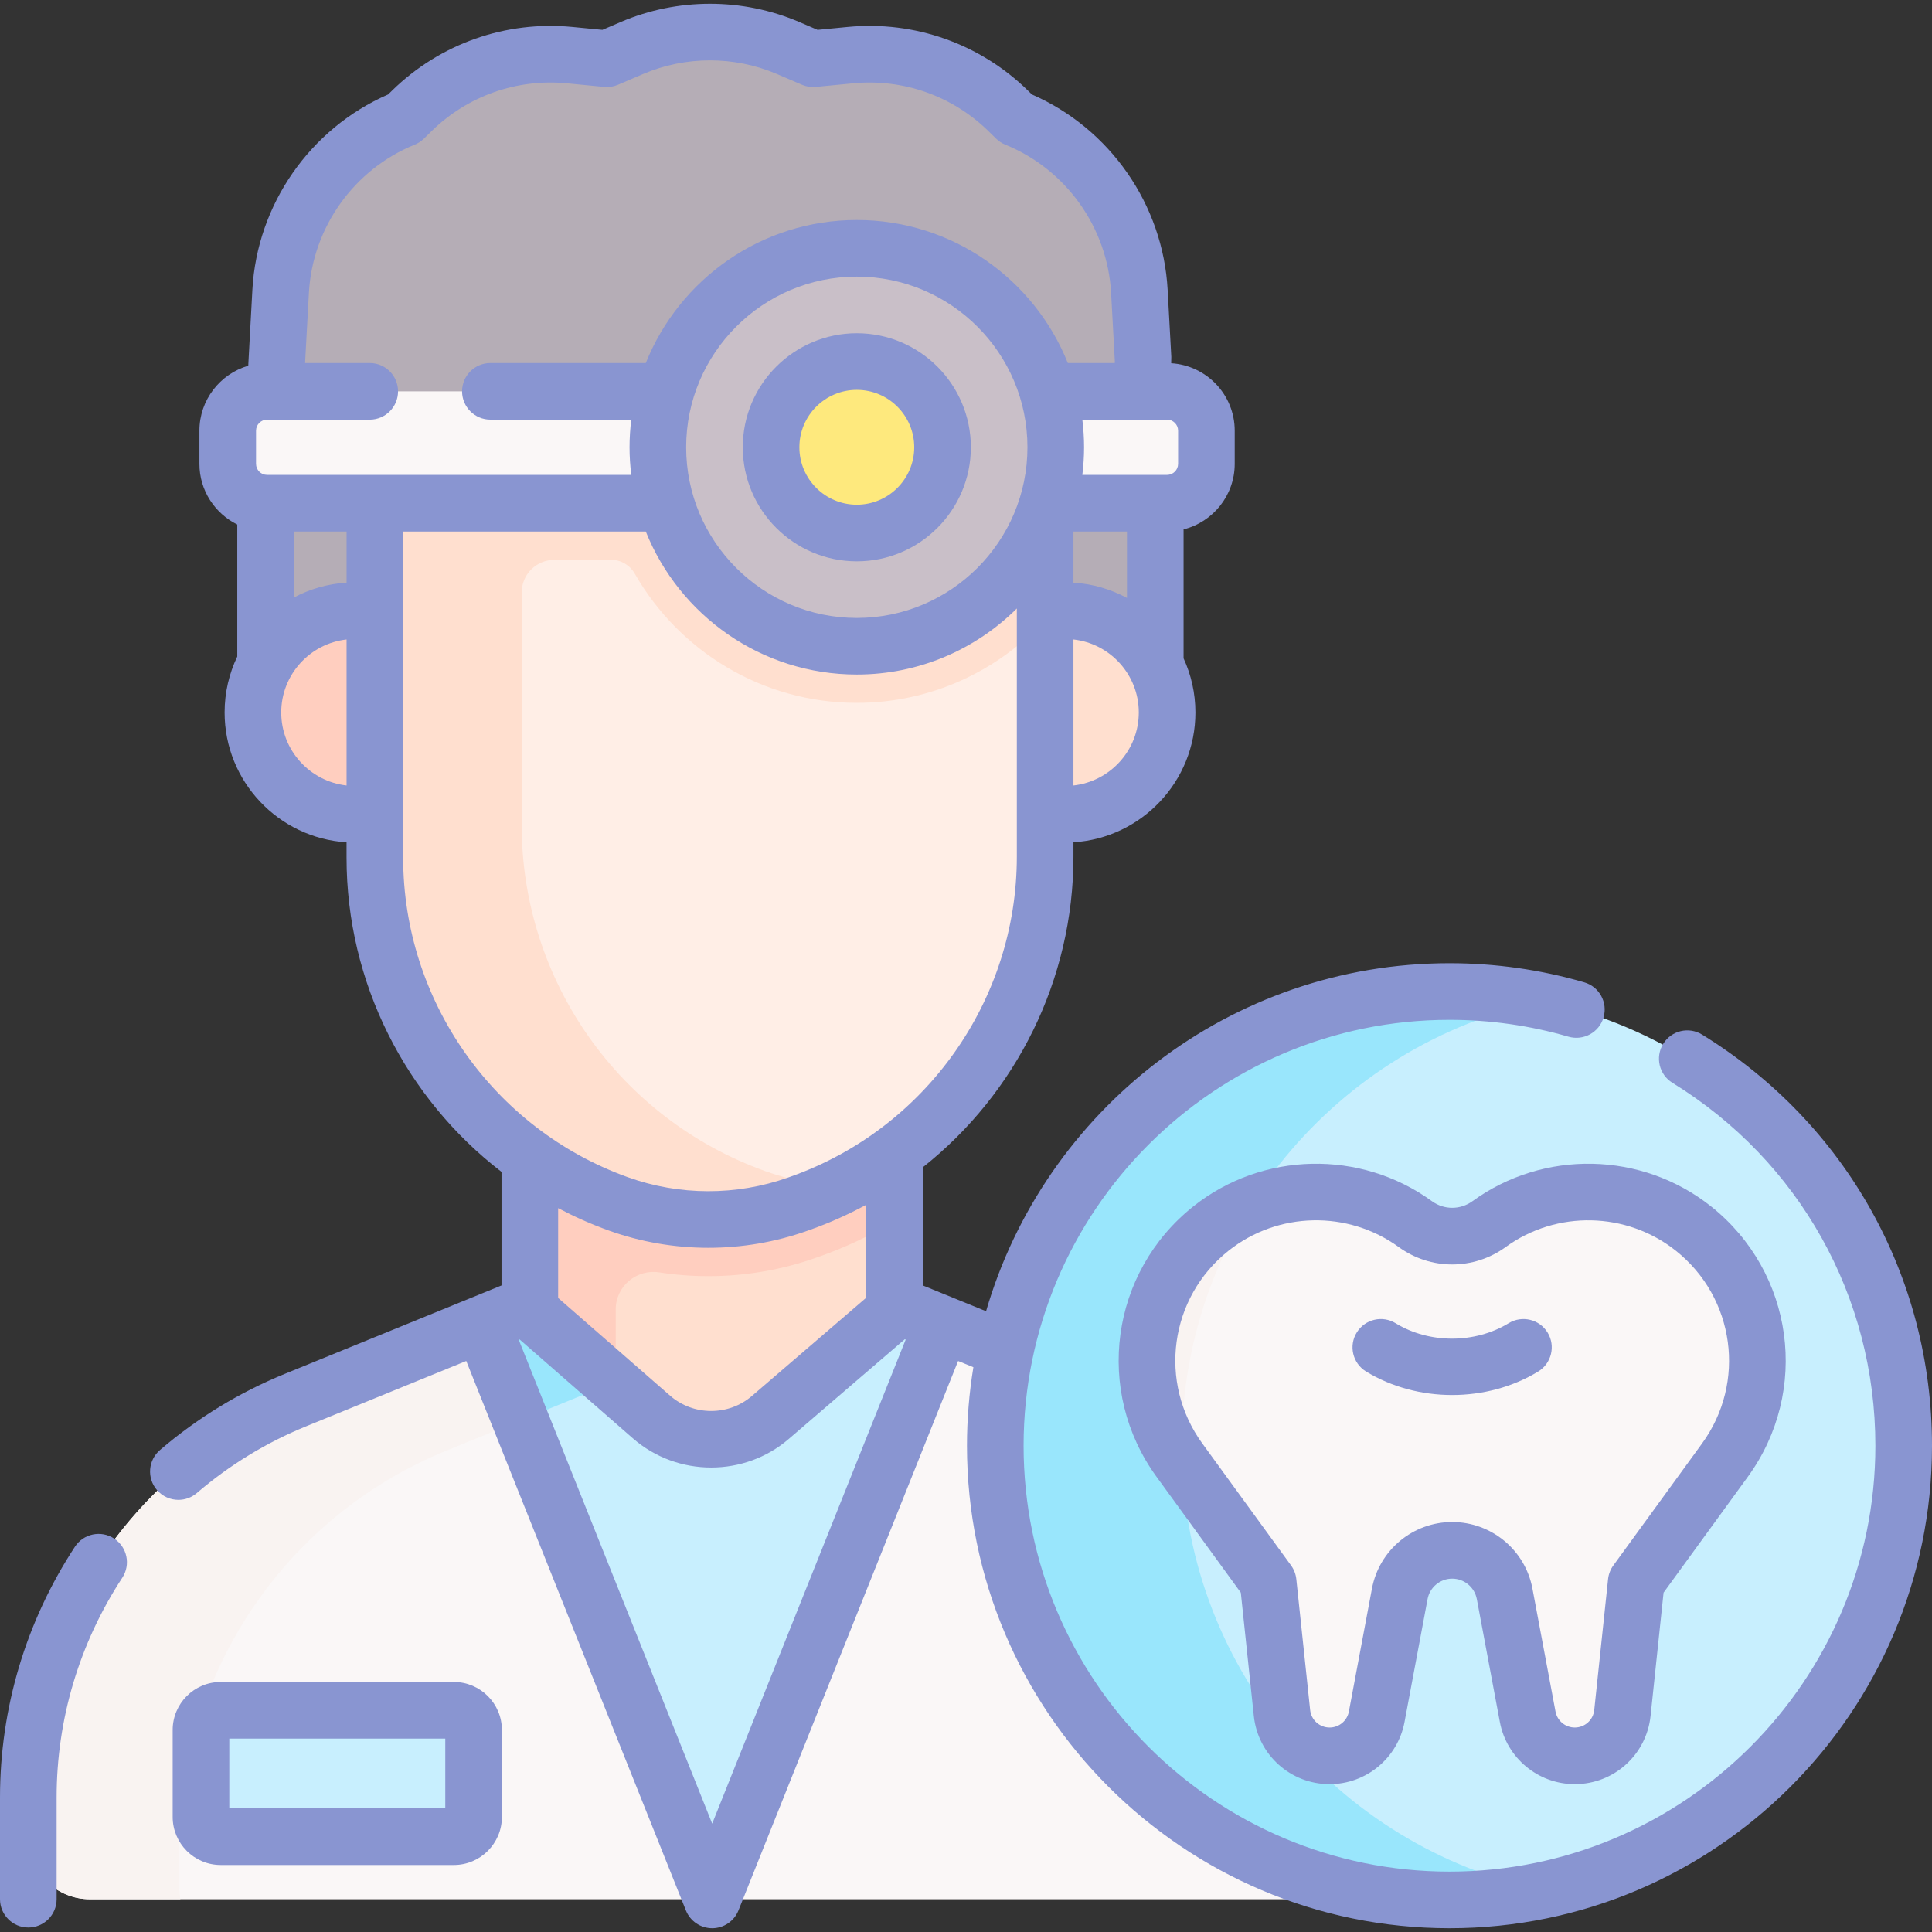 <?xml version="1.0" encoding="UTF-8"?>
<svg xmlns="http://www.w3.org/2000/svg" width="78" height="78" viewBox="0 0 78 78" fill="none">
  <rect x="0" y="0" width="78" height="78" fill="#333333" stroke="none"/>
  <g clip-path="url(#clip0_815_350)">
    <path d="M36.315 52.747C36.193 52.697 36.114 52.579 36.114 52.448V38.384H21.391V52.448C21.391 52.579 21.312 52.697 21.19 52.747L17.038 56.528L29.994 62.635L38.406 54.228L36.315 52.747Z" fill="#FFDFCF"></path>
    <path d="M11.179 14.528L10.68 27.869L11.922 30.173L46.727 29.268L46.641 26.736L46.641 20.753L47.132 18.377L46.463 15.345L46.151 14.528L46 11.763C45.831 8.667 43.89 5.948 41.017 4.782L40.697 4.469C39.01 2.82 36.682 1.999 34.335 2.225L32.827 2.371L31.817 1.938C29.804 1.076 27.526 1.076 25.514 1.938L24.503 2.371L22.995 2.225C20.648 1.999 18.32 2.82 16.633 4.469L16.313 4.782C13.44 5.947 11.499 8.667 11.33 11.763L11.179 14.528Z" fill="#B5ADB6"></path>
    <path d="M43.009 32.874C45.279 32.874 47.119 31.034 47.119 28.764C47.119 26.494 45.279 24.654 43.009 24.654H34.592V32.68L43.009 32.874Z" fill="#FFDFCF"></path>
    <path d="M14.321 32.874C12.051 32.874 10.211 31.034 10.211 28.764C10.211 26.494 12.051 24.654 14.321 24.654H21.391V32.874H14.321V32.874Z" fill="#FFCEBF"></path>
    <path d="M21.391 38.384V49.454V52.448C21.391 52.579 21.312 52.697 21.19 52.747L17.038 56.528L22.926 59.303L24.656 57.727C24.778 57.677 24.858 57.559 24.858 57.428V52.868C24.858 51.932 25.694 51.227 26.619 51.37C27.272 51.471 27.934 51.522 28.6 51.522C30.09 51.522 31.558 51.27 32.959 50.773L33.077 50.732C34.148 50.352 35.163 49.872 36.114 49.305V43.364V38.384H21.391Z" fill="#FFCEBF"></path>
    <path d="M56.362 72.57V74.191C56.362 75.564 55.249 76.677 53.876 76.677H3.629C2.256 76.677 1.144 75.564 1.144 74.191V72.57C1.144 65.528 5.404 59.187 11.924 56.528L21.19 52.747L26.303 57.209C27.674 58.407 29.72 58.414 31.1 57.227L36.315 52.747L45.582 56.528C52.101 59.187 56.362 65.528 56.362 72.57Z" fill="#FAF7F7"></path>
    <path d="M7.24 76.231V74.61C7.24 67.568 11.501 61.227 18.02 58.568L24.725 55.832L21.19 52.747L11.924 56.528C5.404 59.187 1.144 65.528 1.144 72.57V74.191C1.144 75.564 2.256 76.677 3.629 76.677H7.282C7.256 76.532 7.24 76.384 7.24 76.231Z" fill="#F9F3F1"></path>
    <path d="M38.047 53.454L28.764 76.677H28.74L19.458 53.454L21.19 52.747L26.303 57.209C27.674 58.407 29.719 58.414 31.1 57.227L36.315 52.747L38.047 53.454Z" fill="#C8EFFE"></path>
    <path d="M18.324 74.152H8.91C8.471 74.152 8.114 73.796 8.114 73.356V69.845C8.114 69.406 8.47 69.049 8.91 69.049H18.324C18.764 69.049 19.12 69.406 19.12 69.845V73.356C19.12 73.795 18.764 74.152 18.324 74.152Z" fill="#C8EFFE"></path>
    <path d="M38.406 24.393L38.836 17.053H15.139V19.308L18.406 19.132L16.616 33.754L19.865 42.275L23.479 46.585L31.105 48.647L33.929 47.896C38.948 45.419 42.2 40.281 42.2 34.584L42.191 25.024L38.406 24.393Z" fill="#FFEEE6"></path>
    <path d="M42.179 17.054H21.061H20.111H15.134V34.631C15.134 37.763 16.117 40.725 17.836 43.171C19.556 45.617 22.013 47.543 24.96 48.602C27.299 49.443 29.856 49.448 32.2 48.617L32.313 48.578C32.869 48.38 33.409 48.153 33.929 47.896C32.898 47.838 31.872 47.634 30.887 47.279C27.94 46.22 25.483 44.294 23.763 41.848C22.044 39.403 21.061 36.44 21.061 33.309V23.923C21.061 23.193 21.652 22.602 22.382 22.602H24.68C25.074 22.602 25.432 22.819 25.628 23.161C27.406 26.273 30.757 28.376 34.592 28.376C37.594 28.376 40.305 27.078 42.192 25.024L42.179 17.054Z" fill="#FFDFCF"></path>
    <path d="M47.117 20.316C47.994 20.316 48.706 19.605 48.706 18.727V17.388C48.706 16.511 47.994 15.8 47.117 15.8H10.783C9.906 15.8 9.194 16.511 9.194 17.388V18.727C9.194 19.605 9.906 20.316 10.783 20.316H47.117Z" fill="#FAF7F7"></path>
    <path d="M34.592 26.09C39.028 26.09 42.624 22.494 42.624 18.058C42.624 13.621 39.028 10.025 34.592 10.025C30.155 10.025 26.559 13.621 26.559 18.058C26.559 22.494 30.155 26.09 34.592 26.09Z" fill="#C9BFC8"></path>
    <path d="M34.592 21.519C32.683 21.519 31.13 19.966 31.13 18.058C31.13 16.149 32.683 14.597 34.592 14.597C36.5 14.597 38.053 16.149 38.053 18.058C38.053 19.966 36.5 21.519 34.592 21.519Z" fill="#FEE97D"></path>
    <path d="M58.52 76.705C68.647 76.705 76.857 68.495 76.857 58.367C76.857 48.24 68.647 40.03 58.52 40.03C48.392 40.03 40.182 48.24 40.182 58.367C40.182 68.495 48.392 76.705 58.52 76.705Z" fill="#C8EFFE"></path>
    <path d="M47.713 58.367C47.713 49.531 53.966 42.154 62.288 40.417C61.072 40.163 59.81 40.03 58.52 40.03C48.392 40.03 40.182 48.24 40.182 58.367C40.182 68.495 48.392 76.705 58.52 76.705C59.81 76.705 61.074 76.571 62.289 76.317C53.968 74.58 47.713 67.204 47.713 58.367Z" fill="#99E6FC"></path>
    <path d="M56.512 64.347L55.581 69.31C55.41 70.225 54.611 70.888 53.681 70.888C52.691 70.888 51.861 70.141 51.757 69.157L51.2 63.874L47.618 58.951C45.468 55.994 46.031 51.868 48.895 49.596C51.293 47.694 54.664 47.623 57.141 49.421C58.028 50.066 59.23 50.066 60.118 49.421C62.594 47.623 65.965 47.694 68.363 49.596C71.228 51.868 71.791 55.994 69.64 58.951L66.059 63.874L65.501 69.157C65.397 70.141 64.567 70.888 63.578 70.888C62.647 70.888 61.848 70.225 61.677 69.31L60.746 64.347C60.555 63.329 59.666 62.591 58.629 62.591C57.593 62.591 56.703 63.329 56.512 64.347Z" fill="#FAF7F7"></path>
    <path d="M47.728 59.102C47.718 58.858 47.713 58.613 47.713 58.367C47.713 54.798 48.734 51.465 50.499 48.648C49.934 48.884 49.393 49.201 48.895 49.596C46.031 51.868 45.468 55.994 47.618 58.95L47.728 59.102Z" fill="#F9F3F1"></path>
    <path d="M24.725 55.832L21.19 52.747L19.458 53.454L21.013 57.347L24.725 55.832Z" fill="#99E6FC"></path>
    <path d="M4.608 62.115C4.08 61.769 3.372 61.916 3.026 62.444C1.046 65.463 0 68.964 0 72.569V76.676C0 77.307 0.512 77.819 1.143 77.819C1.774 77.819 2.286 77.307 2.286 76.676V72.569C2.286 69.411 3.203 66.343 4.937 63.698C5.283 63.17 5.136 62.461 4.608 62.115Z" fill="#8995D1"></path>
    <path d="M18.324 67.906H8.91C7.841 67.906 6.971 68.776 6.971 69.845V73.356C6.971 74.425 7.841 75.295 8.91 75.295H18.324C19.393 75.295 20.263 74.425 20.263 73.356V69.845C20.263 68.776 19.393 67.906 18.324 67.906ZM17.977 73.009H9.257V70.192H17.977V73.009Z" fill="#8995D1"></path>
    <path d="M34.592 13.454C32.053 13.454 29.988 15.519 29.988 18.058C29.988 20.596 32.053 22.662 34.592 22.662C37.13 22.662 39.196 20.596 39.196 18.058C39.196 15.519 37.13 13.454 34.592 13.454ZM34.592 20.376C33.313 20.376 32.273 19.336 32.273 18.058C32.273 16.779 33.313 15.74 34.592 15.74C35.87 15.74 36.91 16.779 36.91 18.058C36.91 19.336 35.87 20.376 34.592 20.376Z" fill="#8995D1"></path>
    <path d="M68.719 41.769C68.181 41.438 67.478 41.605 67.147 42.143C66.816 42.681 66.983 43.385 67.52 43.715C72.651 46.874 75.714 52.352 75.714 58.368C75.714 67.849 68.001 75.562 58.52 75.562C49.038 75.562 41.325 67.849 41.325 58.368C41.325 48.887 49.038 41.173 58.52 41.173C60.152 41.173 61.768 41.402 63.324 41.854C63.929 42.029 64.564 41.681 64.74 41.075C64.916 40.469 64.567 39.835 63.961 39.659C62.198 39.147 60.367 38.887 58.52 38.887C49.662 38.887 42.167 44.83 39.81 52.938L37.257 51.897V47.127C41.019 44.148 43.338 39.557 43.338 34.585V34.006C46.082 33.835 48.262 31.55 48.262 28.764C48.262 27.985 48.09 27.245 47.784 26.578L47.784 21.373C48.969 21.074 49.849 20.003 49.849 18.727V17.388C49.849 15.938 48.713 14.752 47.284 14.665L47.289 14.409L47.141 11.701C46.953 8.258 44.811 5.187 41.661 3.813L41.496 3.652C39.564 1.763 36.914 0.829 34.225 1.088L33.008 1.205L32.266 0.887C29.977 -0.093 27.352 -0.093 25.063 0.887L24.321 1.205L23.105 1.088C20.416 0.829 17.766 1.763 15.834 3.652L15.669 3.813C12.519 5.187 10.377 8.258 10.189 11.701L10.038 14.472L10.023 14.766C8.886 15.097 8.051 16.146 8.051 17.388V18.727C8.051 19.801 8.676 20.73 9.579 21.176V26.506C9.252 27.19 9.068 27.956 9.068 28.764C9.068 31.55 11.248 33.835 13.991 34.006V34.631C13.991 39.674 16.383 44.336 20.248 47.312V51.897L11.492 55.469C9.66 56.217 7.966 57.251 6.458 58.542C5.979 58.953 5.923 59.674 6.334 60.154C6.56 60.417 6.88 60.553 7.202 60.553C7.466 60.553 7.73 60.463 7.945 60.278C9.267 59.146 10.75 58.24 12.355 57.586L18.824 54.947L27.691 77.129C27.865 77.563 28.285 77.848 28.753 77.848C29.22 77.848 29.64 77.563 29.814 77.129L38.681 54.947L39.298 55.198C39.129 56.23 39.039 57.288 39.039 58.368C39.039 69.109 47.778 77.848 58.519 77.848C69.261 77.848 78 69.109 78 58.368C78 51.552 74.53 45.347 68.719 41.769ZM43.338 23.523V21.459H45.498L45.498 24.14C44.848 23.789 44.116 23.571 43.338 23.523ZM34.592 24.948C30.792 24.948 27.702 21.857 27.702 18.058C27.702 14.259 30.792 11.168 34.592 11.168C38.391 11.168 41.481 14.259 41.481 18.058C41.481 21.857 38.391 24.948 34.592 24.948ZM43.338 31.712V25.817C44.82 25.981 45.976 27.24 45.976 28.764C45.976 30.289 44.82 31.547 43.338 31.712ZM47.563 17.388V18.727C47.563 18.973 47.363 19.173 47.117 19.173H43.697C43.742 18.807 43.767 18.435 43.767 18.058C43.767 17.68 43.742 17.308 43.697 16.942H47.117C47.363 16.942 47.563 17.142 47.563 17.388ZM12.471 11.825C12.615 9.184 14.292 6.835 16.742 5.841C16.88 5.785 17.006 5.703 17.112 5.599L17.432 5.286C18.881 3.87 20.868 3.169 22.886 3.363L24.393 3.508C24.583 3.527 24.776 3.497 24.952 3.421L25.963 2.988C27.68 2.253 29.649 2.253 31.366 2.988L32.377 3.421C32.553 3.497 32.746 3.527 32.937 3.508L34.444 3.363C36.461 3.169 38.449 3.87 39.898 5.286L40.218 5.599C40.324 5.703 40.45 5.785 40.587 5.841C43.038 6.835 44.714 9.184 44.858 11.825L45.009 14.591C45.009 14.595 45.008 14.619 45.006 14.657H43.111C41.757 11.277 38.45 8.882 34.592 8.882C30.733 8.882 27.426 11.277 26.072 14.657H19.798C19.167 14.657 18.655 15.168 18.655 15.8C18.655 16.431 19.167 16.942 19.798 16.942H25.486C25.441 17.308 25.416 17.68 25.416 18.058C25.416 18.436 25.441 18.807 25.486 19.173H10.783C10.537 19.173 10.337 18.973 10.337 18.727V17.389C10.337 17.143 10.537 16.943 10.783 16.943H14.927C15.559 16.943 16.07 16.431 16.07 15.8C16.07 15.169 15.559 14.657 14.927 14.657H12.317L12.32 14.591L12.471 11.825ZM13.992 23.523C13.227 23.57 12.507 23.782 11.865 24.123V21.459H13.992V23.523ZM11.354 28.764C11.354 27.24 12.51 25.981 13.992 25.817V31.712C12.51 31.547 11.354 30.289 11.354 28.764ZM16.277 34.631V21.459H26.072C27.426 24.839 30.733 27.233 34.592 27.233C37.109 27.233 39.393 26.214 41.052 24.566V34.585C41.052 40.374 37.386 45.564 31.93 47.5L31.818 47.54C29.73 48.281 27.431 48.276 25.346 47.527C19.922 45.577 16.277 40.395 16.277 34.631ZM24.573 49.678C25.871 50.144 27.236 50.377 28.601 50.377C29.949 50.377 31.298 50.15 32.582 49.694L32.695 49.654C33.487 49.373 34.247 49.033 34.971 48.64V52.394L30.355 56.361C29.411 57.172 27.992 57.167 27.054 56.348L22.534 52.402V48.776C23.186 49.12 23.866 49.424 24.573 49.678ZM28.753 73.626L20.94 54.083L20.97 54.071L25.551 58.07C26.45 58.855 27.581 59.248 28.712 59.248C29.831 59.248 30.951 58.864 31.845 58.094L36.53 54.069L36.565 54.083L28.753 73.626Z" fill="#8995D1"></path>
    <path d="M59.446 48.496C58.957 48.851 58.301 48.851 57.812 48.496C54.932 46.405 50.973 46.489 48.184 48.7C44.829 51.362 44.174 56.16 46.694 59.623L50.095 64.299L50.62 69.277C50.786 70.847 52.102 72.031 53.68 72.031C55.16 72.031 56.432 70.975 56.705 69.521L57.635 64.558C57.725 64.081 58.143 63.734 58.629 63.734C59.115 63.734 59.533 64.081 59.623 64.558L60.553 69.521C60.826 70.975 62.098 72.031 63.578 72.031C65.156 72.031 66.472 70.847 66.638 69.277L67.163 64.299L70.564 59.623C73.084 56.16 72.428 51.362 69.073 48.7C66.285 46.489 62.326 46.405 59.446 48.496ZM67.653 50.491C70.045 52.389 70.512 55.809 68.716 58.278L65.134 63.202C65.016 63.364 64.943 63.555 64.922 63.755L64.364 69.037C64.322 69.441 63.983 69.745 63.578 69.745C63.197 69.745 62.87 69.474 62.8 69.1L61.869 64.137C61.577 62.579 60.214 61.448 58.629 61.448C57.044 61.448 55.681 62.579 55.389 64.137L54.458 69.1C54.388 69.474 54.061 69.745 53.68 69.745C53.275 69.745 52.936 69.441 52.894 69.037L52.336 63.755C52.315 63.555 52.242 63.364 52.124 63.202L48.542 58.278C46.746 55.809 47.213 52.389 49.605 50.491C51.593 48.914 54.416 48.855 56.469 50.346C57.761 51.284 59.497 51.284 60.789 50.346C62.843 48.855 65.665 48.915 67.653 50.491Z" fill="#8995D1"></path>
    <path d="M56.356 53.429L56.353 53.427C55.819 53.093 55.113 53.255 54.779 53.791C54.444 54.326 54.607 55.031 55.142 55.366C55.146 55.368 55.153 55.372 55.157 55.375C56.195 56.006 57.411 56.321 58.627 56.321C59.844 56.321 61.062 56.005 62.1 55.373C62.639 55.044 62.81 54.341 62.482 53.802C62.154 53.263 61.45 53.092 60.911 53.42C59.546 54.252 57.711 54.252 56.356 53.429Z" fill="#8995D1"></path>
  </g>
  <defs>
    <clipPath id="clip0_815_350">
      <rect width="78" height="78" fill="white"></rect>
    </clipPath>
  </defs>
</svg>

